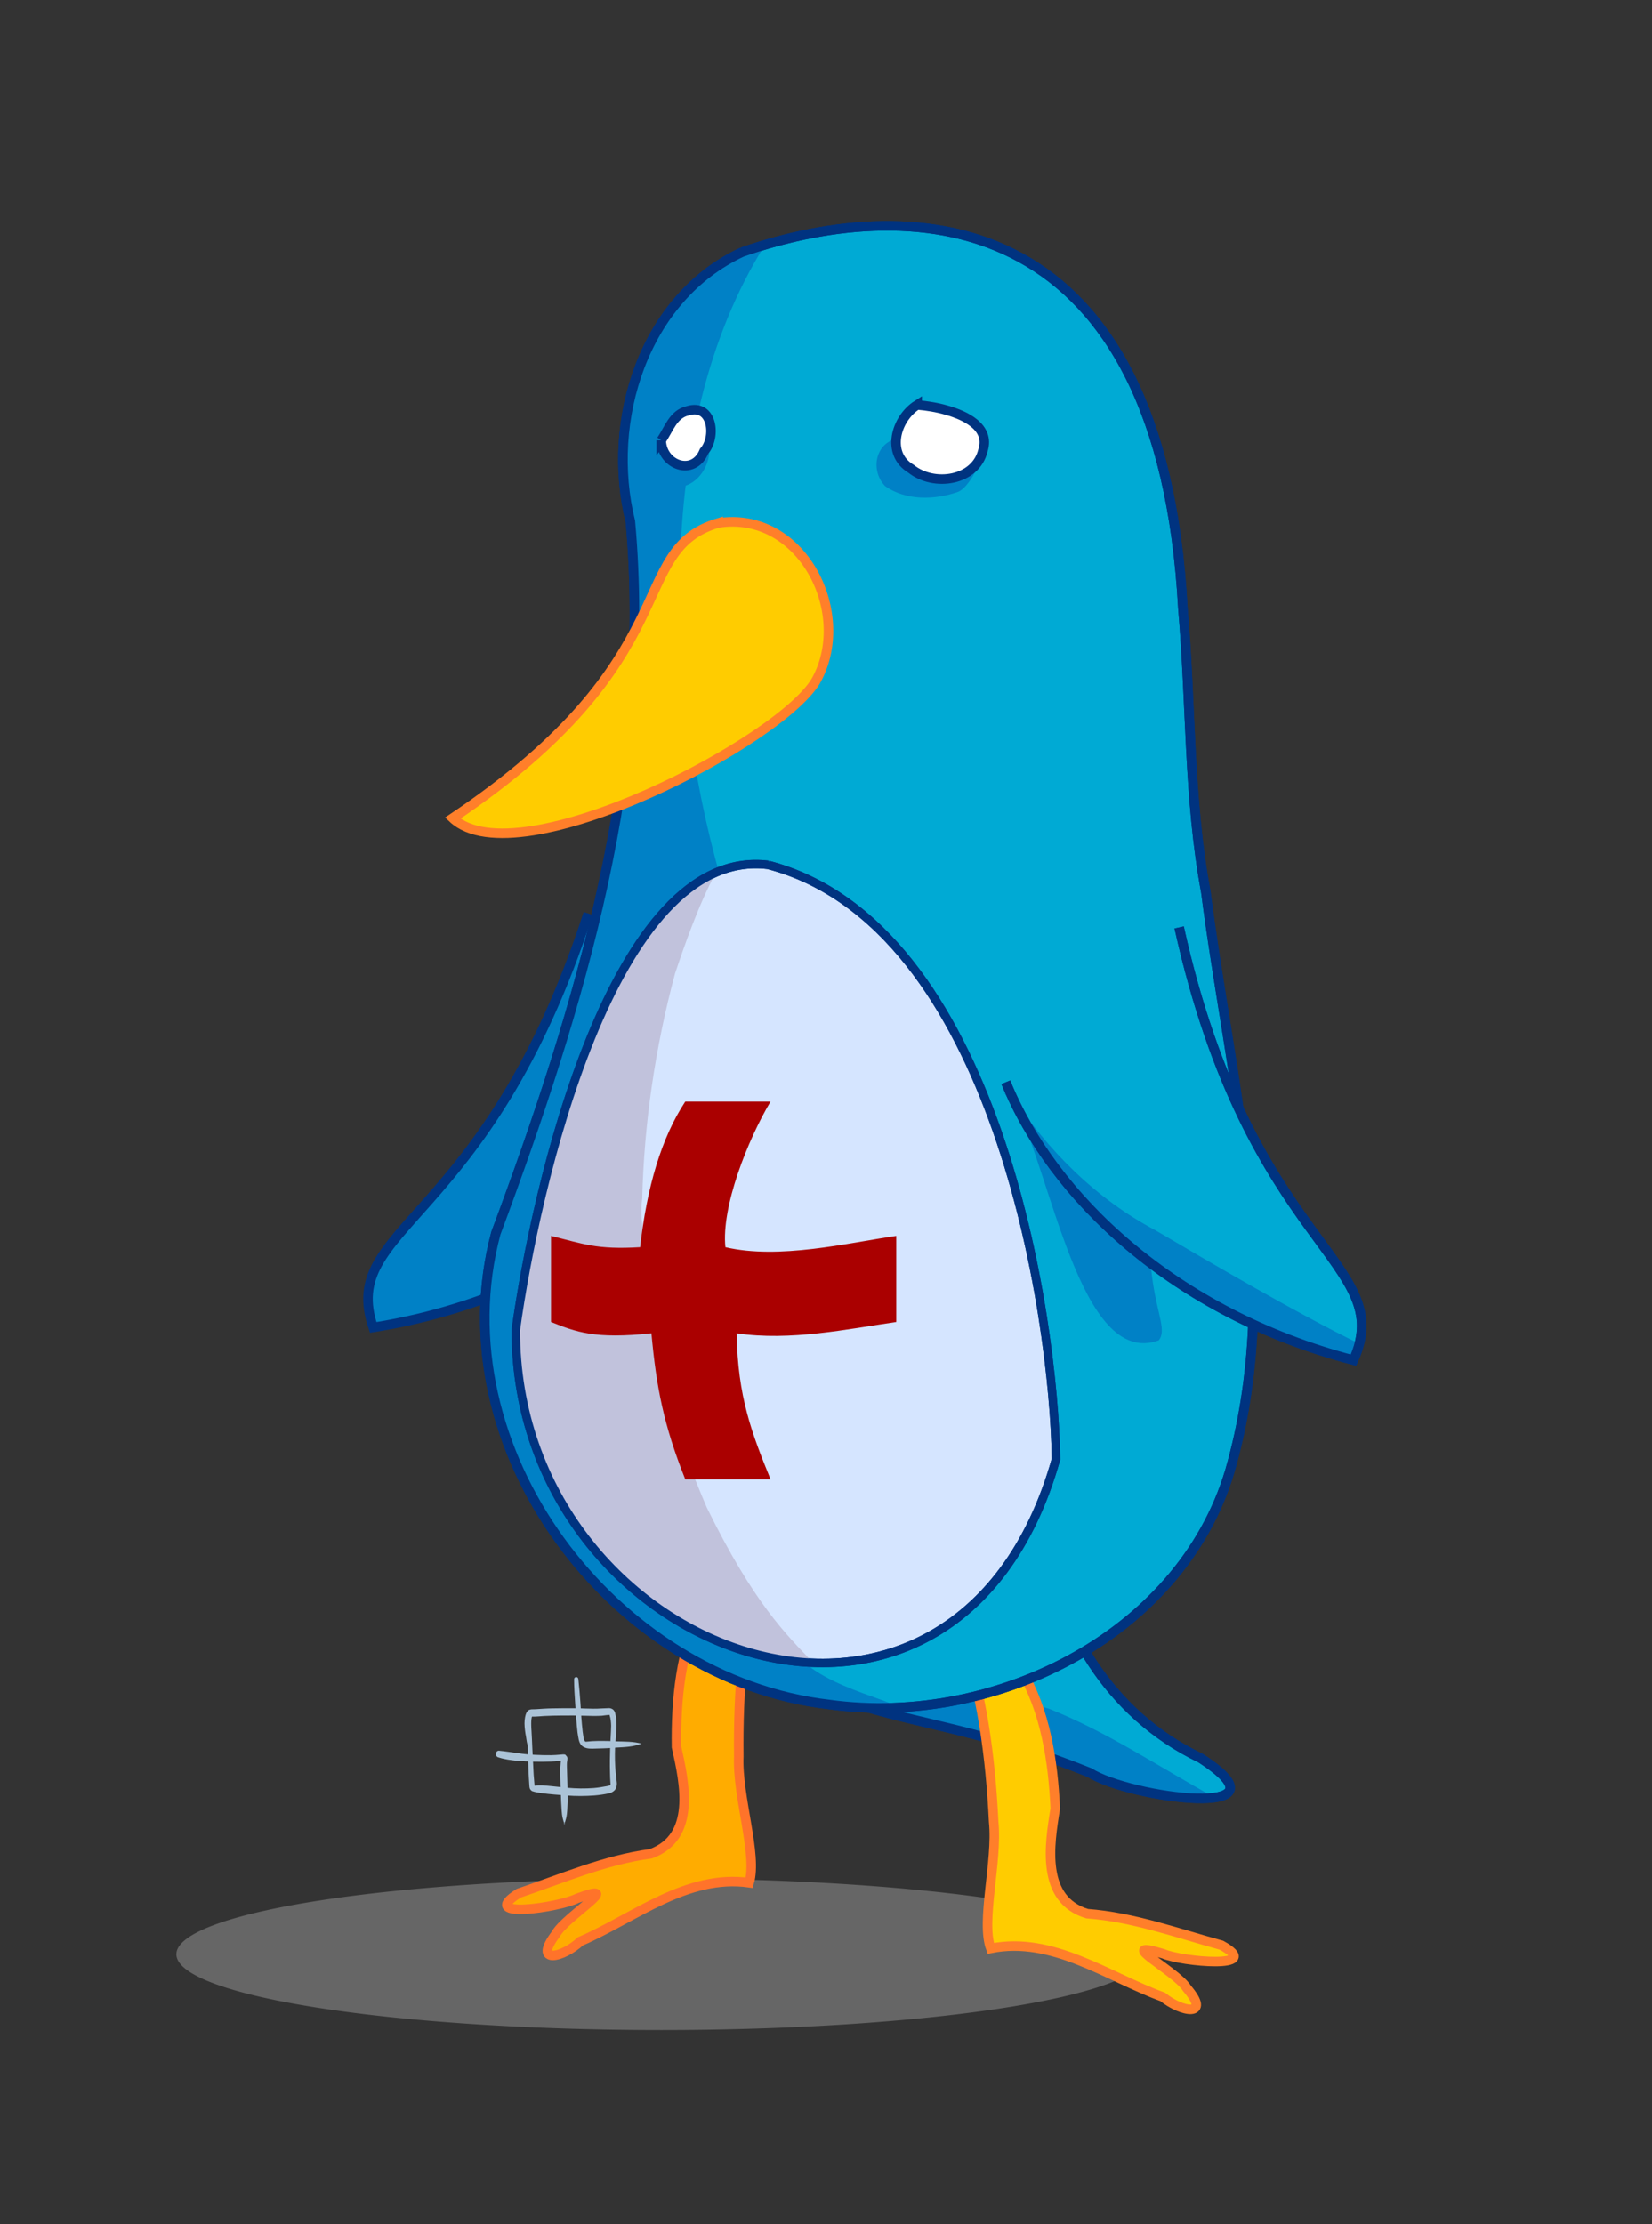 <?xml version="1.0" encoding="UTF-8" standalone="no"?>
<!-- Created with Inkscape (http://www.inkscape.org/) -->

<svg
   xmlns:dc="http://purl.org/dc/elements/1.1/"
   xmlns:cc="http://creativecommons.org/ns#"
   xmlns:rdf="http://www.w3.org/1999/02/22-rdf-syntax-ns#"
   xmlns:svg="http://www.w3.org/2000/svg"
   xmlns="http://www.w3.org/2000/svg"
   xmlns:sodipodi="http://sodipodi.sourceforge.net/DTD/sodipodi-0.dtd"
   xmlns:inkscape="http://www.inkscape.org/namespaces/inkscape"
   width="292.927"
   height="394.186"
   id="svg2"
   version="1.1"
   inkscape:version="0.48.0 r9654"
   sodipodi:docname="plus.svg">
  <rect width="100%" height="100%" fill="#333333" stroke="none"/>
  <defs
     id="defs4" />
  <sodipodi:namedview
     id="base"
     pagecolor="#ffffff"
     bordercolor="#666666"
     borderopacity="1.0"
     inkscape:pageopacity="0.0"
     inkscape:pageshadow="2"
     inkscape:zoom="2"
     inkscape:cx="177.88698"
     inkscape:cy="167.74118"
     inkscape:document-units="px"
     inkscape:current-layer="layer1"
     showgrid="false"
     fit-margin-top="0"
     fit-margin-left="0"
     fit-margin-right="0"
     fit-margin-bottom="0"
     inkscape:window-width="1440"
     inkscape:window-height="853"
     inkscape:window-x="0"
     inkscape:window-y="24"
     inkscape:window-maximized="1" />
  <g
     inkscape:label="Layer 1"
     inkscape:groupmode="layer"
     id="layer1"
     transform="translate(-192.143,-247.462)">
    <path
       sodipodi:type="arc"
       style="fill:#666666;fill-opacity:1"
       id="path4483"
       sodipodi:cx="280"
       sodipodi:cy="610.2193"
       sodipodi:rx="47.142857"
       sodipodi:ry="8.5714283"
       d="m 327.143,610.219 a 47.143,8.571 0 1 1 -94.286,0 47.143,8.571 0 1 1 94.286,0 z"
       transform="matrix(1.824,0,0,1.567,-201.316,-362.393)" />
    <path
       style="fill:#0081c6;fill-opacity:1;stroke:#003380;stroke-width:1.688px;stroke-linecap:butt;stroke-linejoin:miter;stroke-opacity:1"
       d="m 324.396,439.618 c -10.054,19.292 -33.646,37.915 -66.075,43.107 -6.192,-18.136 20.086,-17.896 38.119,-73.368"
       id="path2997-9"
       inkscape:connector-curvature="0"
       sodipodi:nodetypes="ccc" />
    <path
       style="fill:#00aad4;fill-opacity:1;stroke:#003380;stroke-width:1.688px;stroke-linecap:butt;stroke-linejoin:miter;stroke-opacity:1"
       d="m 317.741,535.851 c 27.701,19.236 36.413,13.273 67.6,25.77 7.079,4.525 36.841,8.506 19.681,-2.567 -16.439,-7.859 -25.385,-23.675 -27.851,-40.172 -16.313,-5.975 -34.417,1.097 -51.49,0.115 -10.207,-0.787 0.842,23.044 -7.941,16.854 z"
       id="path4456"
       inkscape:connector-curvature="0"
       sodipodi:nodetypes="cccccc" />
    <path
       style="fill:#0081c6;stroke:none;stroke-width:1px;stroke-linecap:butt;stroke-linejoin:miter;stroke-opacity:1;fill-opacity:1"
       d="M 159.531 291.438 C 157.451 291.444 154.954 293.314 153.562 294.5 C 150.953 296.243 150.545 299.507 152.031 302.031 C 163.65 305.762 174.289 306.583 193.188 314.156 C 197.424 316.864 209.778 319.354 215.344 318.562 C 205.631 313.206 196.319 306.945 186 302.844 C 177.806 300.526 170.012 297.095 162.156 293.844 L 162.094 293.281 L 161.969 292.812 C 161.344 291.822 160.477 291.435 159.531 291.438 z "
       transform="translate(192.143,247.462)"
       id="path3848" />
    <path
       style="fill:none;stroke:#003380;stroke-width:1.688px;stroke-linecap:butt;stroke-linejoin:miter;stroke-opacity:1"
       d="m 317.741,535.851 c 27.701,19.236 36.413,13.273 67.6,25.77 7.079,4.525 36.841,8.506 19.681,-2.567 -16.439,-7.859 -25.385,-23.675 -27.851,-40.172 -16.313,-5.975 -34.417,1.097 -51.49,0.115 -10.207,-0.787 0.842,23.044 -7.941,16.854 z"
       id="path4456-6"
       inkscape:connector-curvature="0"
       sodipodi:nodetypes="cccccc" />
    <path
       style="fill:#ffcc00;stroke:#ff7f2a;stroke-width:1.688px;stroke-linecap:butt;stroke-linejoin:miter;stroke-opacity:1"
       d="m 362.363,536.283 c 3.903,10.875 5.415,22.588 5.972,34.065 0.721,7.057 -2.299,17.592 -0.516,22.429 10.991,-2.197 20.663,5.015 30.49,8.603 3.345,2.747 8.691,3.629 4.292,-1.526 -1.791,-2.987 -13.293,-8.891 -4.14,-6.109 3.117,1.382 18.088,2.774 10.247,-1.535 -7.849,-2.143 -15.617,-4.978 -23.795,-5.586 -8.228,-2.493 -6.714,-12.138 -5.655,-18.617 -0.387,-8.396 -1.724,-17.262 -6.064,-24.584 -2.602,-4.049 -8.288,-2.924 -10.832,-7.14 z"
       id="path4431"
       inkscape:connector-curvature="0" />
    <path
       style="fill:#ffac00;stroke:#ff732a;stroke-width:1.688px;stroke-linecap:butt;stroke-linejoin:miter;stroke-opacity:1;fill-opacity:1"
       d="m 327.084,524.418 c -3.252,11.087 -4.066,22.869 -3.942,34.359 -0.301,7.088 3.338,17.424 1.844,22.359 -11.102,-1.541 -20.33,6.231 -29.926,10.395 -3.176,2.941 -8.46,4.137 -4.375,-1.268 1.611,-3.088 12.743,-9.664 3.77,-6.344 -3.029,1.564 -17.892,3.841 -10.32,-0.925 7.708,-2.605 15.294,-5.895 23.422,-6.987 8.065,-2.977 5.983,-12.514 4.541,-18.92 -0.112,-8.404 0.697,-17.333 4.595,-24.9 2.357,-4.196 8.1,-3.41 10.39,-7.77 z"
       id="path4431-0"
       inkscape:connector-curvature="0" />
    <path
       style="fill:#00aad4;stroke:#003380;stroke-width:1.688px;stroke-linecap:butt;stroke-linejoin:miter;stroke-opacity:1"
       d="m 323.727,292.146 c -17.457,8.122 -24.234,29.901 -19.812,47.724 3.956,43.378 -8.854,85.986 -23.848,126.154 -10.186,38.116 20.739,79.176 59.193,83.54 29.568,4.051 63.363,-12.698 71.375,-42.879 9.084,-33.353 -0.395,-67.826 -4.687,-101.174 -3.089,-16.564 -2.587,-33.45 -4.055,-50.129 -3.828,-70.779 -46.777,-74.097 -78.167,-63.236 z"
       id="path2985"
       inkscape:connector-curvature="0"
       sodipodi:nodetypes="cccccccc" />
    <path
       style="fill:#0081c6;stroke:none;stroke-width:1px;stroke-linecap:butt;stroke-linejoin:miter;stroke-opacity:1;fill-opacity:1"
       d="m 310.078,326.48 c 2.077,2.106 7.293,2.333 7.834,1.185 -0.299,4.122 -4.348,7.818 -8.355,5.28 -2.969,-1.95 -1.061,-4.482 0.52,-6.465 z"
       id="path3892"
       inkscape:connector-curvature="0" />
    <path
       style="fill:#0081c6;stroke:none;stroke-width:1.688px;stroke-linecap:butt;stroke-linejoin:miter;stroke-opacity:1;fill-opacity:1"
       d="M 135.656 43.375 C 134.282 43.782 132.93 44.225 131.594 44.688 C 114.137 52.81 107.359 74.584 111.781 92.406 C 115.737 135.785 102.932 178.394 87.938 218.562 C 77.751 256.678 108.671 297.729 147.125 302.094 C 151.278 302.663 155.514 302.825 159.75 302.594 C 151.289 299.126 139.478 297.096 136.812 285.094 C 120.465 266.702 120.361 240.493 120.312 217.281 C 121.984 203.651 116.967 188.555 123.531 176.062 C 131.723 165.734 126.302 169.971 128.625 158.531 C 118.403 124.908 115.007 76.263 135.656 43.375 z "
       transform="translate(192.143,247.462)"
       id="path2985-6" />
    <path
       style="fill:#0081c6;stroke:none;stroke-width:1px;stroke-linecap:butt;stroke-linejoin:miter;stroke-opacity:1;fill-opacity:1"
       d="m 350.989,325.218 c 2.332,4.439 8.366,3.899 12.51,2.919 4.947,-2.982 1.089,5.474 -1.448,6.484 -4.116,1.474 -9.262,1.592 -12.95,-0.996 -2.554,-2.621 -1.92,-7.321 1.888,-8.407 z"
       id="path3894"
       inkscape:connector-curvature="0" />
    <path
       style="fill:none;stroke:#003380;stroke-width:1.688px;stroke-linecap:butt;stroke-linejoin:miter;stroke-opacity:1"
       d="m 323.727,292.146 c -17.457,8.122 -24.234,29.901 -19.812,47.724 3.956,43.378 -8.854,85.986 -23.848,126.154 -10.186,38.116 20.739,79.176 59.193,83.54 29.568,4.051 63.363,-12.698 71.375,-42.879 9.084,-33.353 -0.395,-67.826 -4.687,-101.174 -3.089,-16.564 -2.587,-33.45 -4.055,-50.129 -3.828,-70.779 -46.777,-74.097 -78.167,-63.236 z"
       id="path2985-7"
       inkscape:connector-curvature="0"
       sodipodi:nodetypes="cccccccc" />
    <path
       style="fill:#0081c6;stroke:none;stroke-width:1px;stroke-linecap:butt;stroke-linejoin:miter;stroke-opacity:1;fill-opacity:1"
       d="m 371.748,442.244 c 6.815,12.785 11.833,47.821 25.853,42.776 2.755,-3.369 -6.084,-10.653 1.742,-39.662 -0.616,-3.209 -7.945,-3.378 -11.284,-2.085 -6.049,2.189 -12.432,0.376 -18.079,-2.091"
       id="path3935"
       inkscape:connector-curvature="0"
       sodipodi:nodetypes="ccccc" />
    <path
       style="fill:#ffcc00;stroke:#ff7f2a;stroke-width:1.688px;stroke-linecap:butt;stroke-linejoin:miter;stroke-opacity:1"
       d="m 319.515,340.144 c -16.432,4.842 -4.881,23.972 -47.098,52.318 11.566,10.847 59.084,-14.009 64.596,-24.698 6.333,-11.99 -2.855,-29.882 -17.498,-27.62 z"
       id="path2991"
       inkscape:connector-curvature="0"
       sodipodi:nodetypes="cccc" />
    <path
       style="fill:#ffffff;stroke:#003380;stroke-width:1.688px;stroke-linecap:butt;stroke-linejoin:miter;stroke-opacity:1"
       d="m 354.78,319.224 c -3.79,2.397 -5.616,8.65 -1.076,11.335 4.001,3.21 11.466,2.197 12.751,-3.323 1.277,-4.116 -3.24,-6.171 -6.428,-7.068 -1.709,-0.503 -3.477,-0.776 -5.247,-0.944 z"
       id="path2993"
       inkscape:connector-curvature="0" />
    <path
       style="fill:#ffffff;stroke:#003380;stroke-width:1.688px;stroke-linecap:butt;stroke-linejoin:miter;stroke-opacity:1"
       d="m 309.39,325.506 c 0.093,4.38 5.716,6.492 7.59,1.957 2.241,-2.554 1.511,-8.576 -2.915,-7.192 -2.582,0.594 -3.339,3.314 -4.675,5.235 z"
       id="path2995"
       inkscape:connector-curvature="0" />
    <path
       style="fill:#00aad4;fill-opacity:1;stroke:#003380;stroke-width:1.688px;stroke-linecap:butt;stroke-linejoin:miter;stroke-opacity:1"
       d="m 370.494,439.272 c 8.158,20.167 29.855,40.967 61.636,49.245 7.903,-17.458 -18.277,-19.739 -30.907,-76.685"
       id="path2997"
       inkscape:connector-curvature="0"
       sodipodi:nodetypes="ccc" />
    <path
       style="fill:#d5e5ff;stroke:#003380;stroke-width:1.5;stroke-linecap:butt;stroke-linejoin:miter;stroke-opacity:1"
       d="m 328.328,400.748 c 40.555,10.557 50.697,80.009 51.059,105.322 -17.902,63.598 -95.9,35.125 -95.78,-22.912 3.437,-24.895 17.153,-85.75 44.722,-82.41 z"
       id="path4516"
       inkscape:connector-curvature="0"
       sodipodi:nodetypes="cccc" />
    <path
       style="fill:#c1c2dc;fill-opacity:1;stroke:none;stroke-width:1px;stroke-linecap:butt;stroke-linejoin:miter;stroke-opacity:1"
       d="M 126.938 154.656 C 105.505 163.916 94.497 213.752 91.469 235.688 C 91.399 269.817 118.336 293.718 144.188 294.688 C 139.355 289.616 133.683 284.195 125.312 267.156 C 120.489 255.82 116.137 243.718 116.438 231.219 C 116.57 224.913 112.962 219.039 113.875 212.406 C 114.209 198.975 116.202 185.543 119.688 172.562 C 121.255 167.845 123.94 160.142 126.938 154.656 z "
       transform="translate(192.143,247.462)"
       id="path3807" />
    <path
       inkscape:connector-curvature="0"
       id="path4563"
       style="font-size:144px;font-style:normal;font-variant:normal;font-weight:bold;font-stretch:normal;line-height:125%;letter-spacing:0px;word-spacing:0px;fill:#aa0000;fill-opacity:1;stroke:none;font-family:Abyssinica SIL;-inkscape-font-specification:Abyssinica SIL Bold"
       d="m 322.768,483.76 c 0.155,11.28 2.753,17.888 6,25.875 l -15.117,0 c -3.846,-9.63 -5.127,-16.363 -6,-25.875 -10.078,1.072 -13.375,-0.247 -17.805,-2 l 0,-15.258 c 5.834,1.434 8.08,2.456 15.805,2 1.184,-10.603 3.759,-19.359 8,-25.805 l 15.117,0 c -4.051,6.816 -8.743,18.632 -8,25.805 9.49,2.231 21.678,-0.746 30.297,-2 l 0,15.258 c -8.575,1.239 -18.833,3.428 -28.297,2"
       sodipodi:nodetypes="ccccccccccccc" />
    <g
       id="g6827"
       transform="matrix(0.285,0,0,0.322,149.211,473.545)"
       style="fill:#abc3d7;fill-opacity:1">
      <path
         inkscape:connector-curvature="0"
         style="fill:#abc3d7;fill-opacity:1;stroke:none"
         id="path6808"
         d="m 308.212,244.936 c 0.278,3.314 0.332,6.643 0.538,9.962 0.317,4.269 0.452,8.55 0.723,12.823 0.089,2.308 0.444,4.595 0.589,6.898 0.133,0.389 -0.044,0.926 0.177,1.297 0.088,0.148 -0.11,-0.335 -0.219,-0.469 1.609,-0.307 3.31,-0.238 4.947,-0.236 5.251,0.287 10.471,0.937 15.712,1.349 5.406,0.437 10.825,0.483 16.236,0.14 2.819,-0.216 5.619,-0.612 8.404,-1.092 0.575,-0.215 1.544,-0.126 1.975,-0.661 0.189,-0.237 0.074,-0.602 0.076,-0.888 -0.197,-1.981 -0.243,-3.975 -0.29,-5.964 -0.143,-4.48 -0.054,-8.959 0.101,-13.437 0.111,-4.093 0.523,-8.174 0.597,-12.267 -0.069,-1.954 -0.239,-4.009 -0.975,-5.843 -0.521,-0.62 0.059,-0.078 -0.396,-0.069 -1.528,0.054 -3.034,0.32 -4.557,0.449 -3.442,0.158 -6.893,0.11 -10.336,-0.014 -4.716,-0.138 -9.432,-0.156 -14.149,-0.112 -3.793,-0.003 -7.583,0.106 -11.372,0.26 -1.64,0.097 -3.277,0.242 -4.92,0.294 -0.743,0.089 -1.49,0.015 -2.234,0.037 -0.172,-0.066 -1.169,0.186 -0.558,0.043 0.495,-0.422 0.293,-0.109 0.117,0.275 -0.206,0.685 -0.235,1.414 -0.306,2.123 -0.128,2.144 0.084,4.294 0.171,6.438 -0.088,2.206 0.125,4.529 -0.598,6.661 -1.559,4.595 -0.096,-1.168 -1.112,3.156 -0.009,0.1 -0.15,0.087 -0.141,-0.012 l 0,0 c -0.158,-2.662 0.125,-0.472 -0.689,-3.148 -0.622,-2.043 -0.751,-4.211 -1.277,-6.277 -0.381,-2.41 -0.729,-4.843 -0.481,-7.288 0.135,-1.079 0.33,-2.155 0.704,-3.181 0.33,-0.877 0.789,-1.695 1.572,-2.247 0.809,-0.386 1.63,-0.582 2.53,-0.559 0.708,-0.004 1.415,-0.065 2.124,-0.047 1.632,-0.094 3.263,-0.209 4.896,-0.286 3.843,-0.229 7.695,-0.195 11.543,-0.258 4.764,-0.03 9.53,-0.052 14.291,0.148 3.322,0.064 6.649,0.22 9.969,-0.028 1.688,-0.071 3.379,-0.124 5.066,-0.179 1.734,0.159 3.035,0.93 3.601,2.655 0.686,2.304 0.91,4.677 0.861,7.08 -0.098,4.12 -0.653,8.196 -0.909,12.307 -0.165,4.369 -0.087,8.743 0.37,13.095 0.226,2.04 0.551,4.067 0.746,6.109 0.051,1.479 -0.297,2.842 -1.351,3.934 -1.148,0.982 -2.405,1.595 -3.925,1.777 -2.935,0.55 -5.901,0.91 -8.879,1.122 -5.594,0.351 -11.201,0.399 -16.796,0.009 -5.244,-0.331 -10.487,-0.68 -15.709,-1.279 -2.056,-0.286 -4.136,-0.521 -6.12,-1.152 -1.541,-0.994 -1.591,-1.817 -1.705,-3.518 -0.209,-2.323 -0.299,-4.657 -0.456,-6.984 -0.173,-4.293 -0.405,-8.586 -0.456,-12.882 -0.033,-3.353 -0.14,-6.721 0.193,-10.063 0,-1.476 2.087,-1.476 2.087,0 z"
         transform="translate(173.088,5.334)" />
      <path
         inkscape:connector-curvature="0"
         style="fill:#abc3d7;fill-opacity:1;stroke:none"
         id="path6816"
         d="m 288.351,256.176 c 3.807,0.306 7.592,0.867 11.386,1.311 6.868,0.907 13.779,1.155 20.697,1.115 2.006,-0.056 4.012,-0.128 6.01,-0.323 1.04,-0.101 1.733,-0.188 2.761,0.006 0.425,0.476 0.994,0.856 1.276,1.429 0.368,0.748 -0.143,2.227 -0.198,3.023 -0.072,1.04 -0.028,1.8 -0.006,2.87 0.214,6.254 0.485,12.506 0.429,18.764 -0.184,2.971 -0.119,6.046 -0.931,8.944 -1.375,4.906 -0.392,-0.382 -1.029,3.453 -10e-4,0.1 -0.143,0.098 -0.141,-0.002 l 0,0 c -0.507,-3.601 0.263,1.1 -0.958,-3.461 -0.771,-2.88 -0.705,-5.92 -0.969,-8.862 -0.285,-6.311 -0.538,-12.632 -0.511,-18.949 0.025,-0.353 0.325,-4.644 0.583,-4.901 0.082,-0.081 0.092,0.211 0.138,0.317 0.364,0.293 0.729,0.586 1.093,0.879 0.102,-0.015 0.401,-0.007 0.305,-0.046 -0.588,-0.244 -4.589,0.203 -5.203,0.238 -0.86,0.049 -1.72,0.083 -2.58,0.125 -7.071,0.233 -14.157,0.086 -21.215,-0.406 -3.89,-0.375 -7.822,-0.758 -11.581,-1.883 -2.575,-0.455 -1.931,-4.097 0.644,-3.641 z"
         transform="translate(173.088,5.334)" />
      <path
         inkscape:connector-curvature="0"
         transform="translate(173.088,5.334)"
         style="fill:#abc3d7;fill-opacity:1;stroke:none"
         id="path6820"
         d="m 337.401,216.953 c 0.542,4.291 0.929,8.597 1.28,12.908 0.324,5.301 0.708,10.595 1.397,15.862 0.292,1.062 0.401,4.997 1.758,5.441 0.149,0.049 0.314,0.011 0.471,0.017 4.701,-0.505 9.451,-0.432 14.172,-0.363 5.508,0.398 11.072,0.055 16.557,0.775 1.145,0.15 2.274,0.403 3.411,0.604 0.1,-0.005 0.106,0.137 0.007,0.141 l 0,0 c -1.12,0.306 -2.224,0.677 -3.359,0.919 -5.44,1.161 -11.057,0.978 -16.571,1.452 -4.749,0.179 -2.669,0.119 -7.1,0.221 -2.236,0.052 -4.631,0.257 -6.849,-0.188 -0.557,-0.112 -1.086,-0.332 -1.629,-0.498 -0.454,-0.266 -0.951,-0.468 -1.361,-0.797 -2.111,-1.694 -2.212,-4.885 -2.713,-7.301 -0.711,-5.323 -1.067,-10.682 -1.463,-16.035 -0.311,-4.336 -0.658,-8.678 -0.685,-13.027 -0.093,-1.894 2.586,-2.026 2.679,-0.132 z" />
    </g>
    <path
       style="fill:none;stroke:#003380;stroke-width:1.5;stroke-linecap:butt;stroke-linejoin:miter;stroke-opacity:1"
       d="m 328.328,400.748 c 40.555,10.557 50.697,80.009 51.059,105.322 -17.902,63.598 -95.9,35.125 -95.78,-22.912 3.437,-24.895 17.153,-85.75 44.722,-82.41 z"
       id="path4516-1"
       inkscape:connector-curvature="0"
       sodipodi:nodetypes="cccc" />
    <path
       style="fill:#0081c6;fill-opacity:1;stroke:none;stroke-width:1.688px;stroke-linecap:butt;stroke-linejoin:miter;stroke-opacity:1"
       d="M 179.25 193.906 C 188.029 213.399 209.325 233.073 240 241.062 C 240.459 240.049 240.793 239.081 241.031 238.156 C 229.482 232.528 214.006 223.401 204.906 218.062 C 194.323 212.438 185.739 203.915 179.25 193.906 z "
       transform="translate(192.143,247.462)"
       id="path2997-0" />
    <path
       style="fill:none;fill-opacity:1;stroke:#003380;stroke-width:1.688px;stroke-linecap:butt;stroke-linejoin:miter;stroke-opacity:1"
       d="m 370.494,439.272 c 8.158,20.167 29.855,40.967 61.636,49.245 7.903,-17.458 -18.277,-19.739 -30.907,-76.685"
       id="path2997-2"
       inkscape:connector-curvature="0"
       sodipodi:nodetypes="ccc" />
  </g>
</svg>
